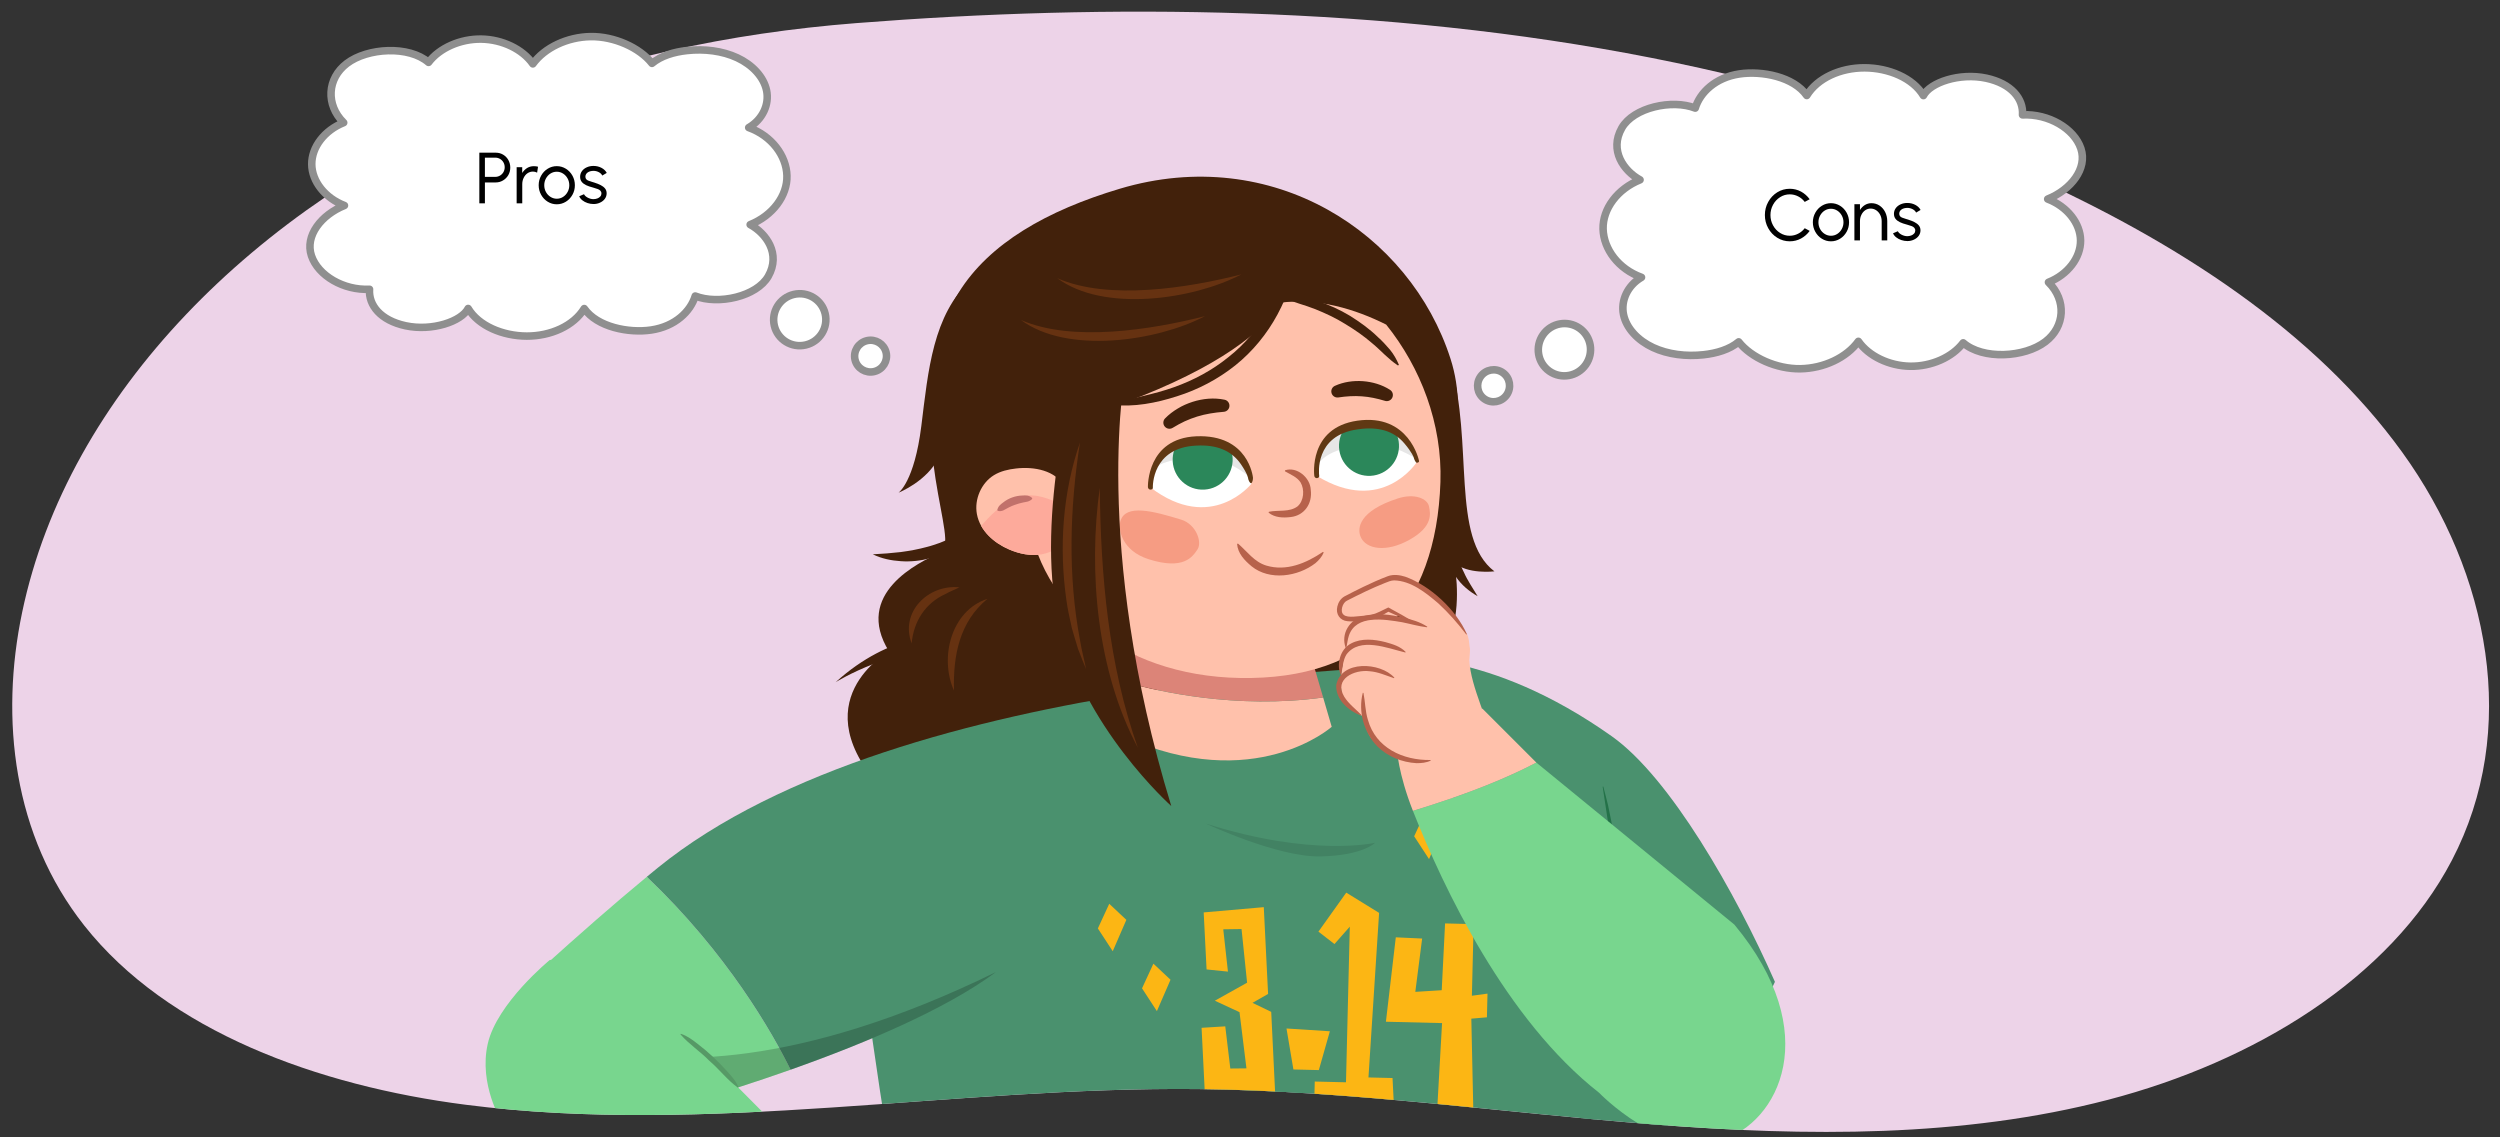 <?xml version="1.0" encoding="UTF-8"?>
<svg id="uuid-59b3f2d0-e579-439e-85bf-93dfd7ec9f96" data-name="Artwork" xmlns="http://www.w3.org/2000/svg" width="760" height="345.689" xmlns:xlink="http://www.w3.org/1999/xlink" viewBox="0 0 760 345.689">
  <rect x="0" y="0" width="760" height="345.689" fill="#333333" stroke="none"/>
  <defs>
    <clipPath id="uuid-2f51e837-058f-4e35-a491-08304d2d7bdb">
      <path d="M378.732,4.073c-39.942-1.339-79.831-.081-118.412,2.952-38.641,3.038-76.268,10.998-111.157,25.688C78.011,62.672,20.684,119.521,6.734,186.145-.066,218.625,3.993,253.968,25.594,281.338c25.378,32.156,71.042,48.741,115.984,54.507,73.631,9.447,148.43-5.585,222.884-4.766,46.365,.51,92.3,7.168,138.477,10.772,46.176,3.604,93.593,4.049,137.934-7.519,44.341-11.568,85.601-36.649,104.481-72.77,20.657-39.521,11.51-87.239-15.084-124.088-26.594-36.849-68.614-63.96-113.472-84.173C544.698,20.812,461.603,6.852,378.732,4.073Z" style="fill: none;"/>
    </clipPath>
    <clipPath id="uuid-db61ba30-a575-4153-80df-707950f7baba">
      <path d="M324.884,162.695c-1.586,3.161-4.827,5.222-8.186,5.816-3.359,.595-6.81-.137-9.929-1.477-4.576-1.966-8.85-5.669-9.794-10.748-.835-4.492,1.346-9.477,5.175-11.827,2.031-1.246,4.386-1.769,6.713-2.037,5.558-.64,11.998,.573,14.833,5.526l1.187,14.747Z" style="fill: none;"/>
    </clipPath>
    <clipPath id="uuid-8335c7c5-2c06-4cd9-a3fa-1e02ba608184">
      <path d="M380.389,147.117s-12.125,15.197-30.67,1.051c0,0-.413-12.897,13.989-13.813,14.583-.924,16.681,12.762,16.681,12.762Z" style="fill: #fff;"/>
    </clipPath>
    <clipPath id="uuid-ea7478f7-83ba-44fc-a3c7-2ecfc26b7732">
      <path d="M430.692,140.498s-10.52,16.347-30.406,4.156c0,0-1.719-12.789,12.513-15.16,14.415-2.401,17.892,11.004,17.892,11.004Z" style="fill: #fff;"/>
    </clipPath>
  </defs>
  <path d="M378.732,4.073c-39.942-1.339-79.831-.081-118.412,2.952-38.641,3.038-76.268,10.998-111.157,25.688C78.011,62.672,20.684,119.521,6.734,186.145-.066,218.625,3.993,253.968,25.594,281.338c25.378,32.156,71.042,48.741,115.984,54.507,73.631,9.447,148.43-5.585,222.884-4.766,46.365,.51,92.3,7.168,138.477,10.772,46.176,3.604,93.593,4.049,137.934-7.519,44.341-11.568,85.601-36.649,104.481-72.77,20.657-39.521,11.51-87.239-15.084-124.088-26.594-36.849-68.614-63.96-113.472-84.173C544.698,20.812,461.603,6.852,378.732,4.073Z" style="fill: #edd3e8;"/>
  <g style="clip-path: url(#uuid-2f51e837-058f-4e35-a491-08304d2d7bdb);">
    <g>
      <g>
        <path d="M287.565,97.187c-12.713,37.325,4.842,67.942-1.734,70.842-6.576,2.9-26.477,12.472-15.56,30.024,0,0-27.602,15.163-1.053,43.011,26.55,27.848,94.258-32.522,94.258-32.522l-75.911-111.355Z" style="fill: #42210b;"/>
        <path d="M260.935,283.746s6.786,56.515,14.612,93.502c0,0-10.344,41.697-11.331,74.451,0,0,149.324,26.19,255.544-7.518,.296-12.113-1.808-41.131-8.053-75.592-8.494-46.875-20.475-82.859-20.475-82.859,0,0,2.776-15.947-3.928-46.604" style="fill: #4a916e;"/>
      </g>
      <g>
        <path d="M254.028,207.395s18.315-11.5,37.817-10.12l-4.784-4.099s-16.127-1.146-33.033,14.219Z" style="fill: #42210b;"/>
        <path d="M295.283,84.902c-11.729,10.867-13.086,27.664-15.203,44.632-2.117,16.968-6.925,20.242-6.925,20.242,0,0,8.86-3.504,12.313-10.914,3.453-7.409,9.815-53.96,9.815-53.96" style="fill: #42210b;"/>
        <path d="M539.576,298.483c-11.994-27.211-31.884-62.099-49.543-74.621-37.977-26.929-65.805-23.623-65.805-23.623,0,0-22.497,48.182,23.538,110.218,17.088,23.027,21.998,18.534,34.513,31.206,36.869-16.092,50.961-29.172,57.297-43.18Z" style="fill: #4a916e;"/>
        <path d="M440.164,149.807c.116,2.935,.297,5.727,.596,8.48,.336,2.747,.804,5.426,1.489,8.034,.304,1.319,.764,2.579,1.179,3.865,.215,.639,.518,1.241,.751,1.878l.374,.948,.446,.915c1.099,2.523,2.676,4.771,4.201,7.32-2.528-1.445-4.91-3.398-6.593-5.888-1.783-2.417-3.091-5.216-3.813-8.134-.751-2.912-1.041-5.929-.81-8.888,.22-2.95,.845-5.888,2.181-8.53Z" style="fill: #42210b;"/>
        <path d="M440.935,110.459c7.134,24.202-.002,53.069,13.365,63.235,0,0-8.348,.997-12.227-2.721,0,0,2.193,10.802-.494,20.192-2.687,9.39-9.19,31.081,1.782,43.14,0,0-59.383-1.114-58.925-3.721,.457-2.607,2.385-37.355,2.385-37.355l39.615-74.12,14.499-8.649Z" style="fill: #42210b;"/>
        <g>
          <g>
            <path d="M196.626,266.551c-10.122,8.357-20.719,17.674-31.994,27.851l35.922,43.317s17.958-4.799,39.788-12.527c-5.616-11.358-19.27-35.381-43.715-58.641Z" style="fill: #78d68e;"/>
            <path d="M439.306,202.241s-164.945,1.093-239.396,61.613c-1.088,.884-2.185,1.789-3.284,2.697,24.445,23.26,38.1,47.282,43.715,58.641,.054-.019,.108-.038,.162-.057,23.499-8.328,51.439-20.042,66.298-32.822l78.691,44.603,94.118-44.594-40.304-90.08Z" style="fill: #4a916e;"/>
          </g>
          <g style="opacity: .2;">
            <path d="M302.767,295.501c-15.51,11.529-40.735,22.003-62.264,29.633-21.903,7.762-39.95,12.584-39.95,12.584l-15.267-18.409c17.315,3.888,56.075,6.24,117.48-23.808Z"/>
          </g>
        </g>
        <g>
          <polygon points="424.324 284.946 421.317 310.604 438.386 311.022 436.824 338.673 447.897 337.928 447.283 309.671 452.023 309.265 452.2 302.06 447.453 302.704 447.986 280.933 439.302 280.72 438.283 301.025 430.254 301.523 432.332 285.316 424.324 284.946" style="fill: #fcb614;"/>
          <polygon points="366.799 294.711 365.921 277.374 384.191 275.774 385.498 302.16 380.758 304.865 386.45 307.609 387.747 334.404 366.382 334.607 365.281 312.452 372.481 312.012 374.016 324.83 378.92 324.78 376.81 307.696 369.311 304.215 379.117 298.739 377.428 282.43 371.872 282.511 373.294 295.37 366.799 294.711" style="fill: #fcb614;"/>
          <polygon points="391.094 312.66 393.196 325.117 400.927 325.306 404.279 313.51 391.094 312.66" style="fill: #fcb614;"/>
          <polygon points="409.263 271.359 400.803 283.215 405.678 286.994 410.338 281.705 409.18 329.02 399.688 328.787 399.517 335.772 423.749 336.053 423.328 327.721 416.013 327.542 419.246 277.517 409.263 271.359" style="fill: #fcb614;"/>
        </g>
        <path d="M340.928,164.664s1.798,19.416,13.161,29.023c0,0-12.014-2.563-13.941-11.94-1.927-9.376,.78-17.083,.78-17.083Z" style="fill: #42210b;"/>
        <path d="M265.33,168.509c2.934-.145,5.724-.355,8.474-.681,2.744-.363,5.417-.859,8.019-1.57,1.316-.318,2.571-.79,3.853-1.218,.637-.221,1.235-.53,1.87-.77l.944-.383,.91-.455c2.511-1.124,4.744-2.724,7.277-4.274-1.42,2.543-3.348,4.944-5.821,6.652-2.399,1.808-5.184,3.144-8.095,3.895-2.904,.78-5.918,1.101-8.879,.9-2.952-.19-5.896-.786-8.551-2.095Z" style="fill: #42210b;"/>
        <polygon points="450.347 273.397 445.826 266.466 449.287 258.974 454.403 267.4 450.347 273.397" style="fill: #fcb614;"/>
        <polygon points="434.427 261.163 429.906 254.232 433.367 246.74 438.57 251.62 434.427 261.163" style="fill: #fcb614;"/>
        <polygon points="351.696 307.381 347.175 300.45 350.636 292.958 355.839 297.838 351.696 307.381" style="fill: #fcb614;"/>
        <polygon points="338.271 289.174 333.75 282.243 337.211 274.752 342.413 279.632 338.271 289.174" style="fill: #fcb614;"/>
        <path d="M196.823,302.83c-9.273-12.449-29.682-10.998-29.682-10.998,0,0-16.061,13.114-18.865,25.477-2.805,12.362,4.213,23.644,4.213,23.644,20.504,29.476,59.302,50.684,82.341,61.352,6.241-16.934,15.291-32.922,20.14-40.961l-58.146-58.514Z" style="fill: #78d68e;"/>
        <path d="M224.318,330.639c-3.29-2.37-5.622-5.565-8.68-8.162-2.803-2.877-6.134-4.969-8.785-8.04l.113-.164c1.986,.643,3.601,1.874,5.181,3.112,3.192,2.449,6.14,5.212,8.826,8.204,1.324,1.505,2.756,2.945,3.502,4.927l-.156,.123h0Z" style="fill: #569966;"/>
        <path d="M511.609,368.606c-3.312-13.614-6.123-28.021-9.584-41.586-3.485-13.835-7.266-27.633-11.573-41.228,1.882-15.565-.925-31.262-3.245-46.646l.196-.043c.512,1.892,.977,3.797,1.448,5.702,2.894,13.431,4.633,27.322,3.133,41.054,6.302,18.352,11.862,41.331,16.234,61.643,1.477,6.969,2.706,13.993,3.588,21.068l-.198,.036h0Z" style="fill: #247249;"/>
        <g>
          <path d="M527.229,281.062c27.355,32.826,13.677,60.181-4.103,65.652-17.781,5.471-37.012-14.523-37.012-14.523-28.266-22.142-47.24-62.08-56.585-85.687,17.26-5.27,29.219-10.296,37.519-14.681l60.181,49.239Z" style="fill: #78d68e;"/>
          <path d="M467.048,231.823c-8.301,4.385-20.259,9.411-37.519,14.681-4.494-11.352-4.881-18.784-4.881-18.784l11.409-3.704,14.579-8.606,16.413,16.413Z" style="fill: #ffc1ab;"/>
        </g>
        <g>
          <g>
            <g>
              <path d="M343.311,207.678l-1.671,16.241c39.77,17.89,63.202-2.968,63.202-2.968l-2.604-8.918c-26.594,3.696-50.662-2.019-58.927-4.354Z" style="fill: #ffc1ab;"/>
              <path d="M401.187,208.436l-4.233-14.465-52.703,4.558-.941,9.149c8.265,2.335,32.333,8.05,58.927,4.354l-1.05-3.597Z" style="fill: #dc8478;"/>
            </g>
            <path d="M440.968,109.104c-12.269-38.307-54.122-65.59-100.54-51.732-44.298,13.224-70.255,40.046-48.093,92.589,14.87,35.255,48.483,58.871,86.519,48.851,38.036-10.02,73.785-53.269,62.115-89.708Z" style="fill: #42210b;"/>
            <path d="M327.906,150.487s-6.943-7.023-15.928-7.463c-.238,2.919-.289,5.79-.117,8.568,1.973,31.843,28.588,53.862,65.084,54.514,39.17,.7,59.683-21.32,60.947-59.555,.586-17.723-5.989-34.8-16.493-47.874-9.237-4.64-20.921-8.312-33.292-6.724-28.314,3.637-55.929,24.424-60.201,58.534Z" style="fill: #ffc1ab;"/>
            <path d="M376.344,165.237c2.841,2.44,4.929,5.586,8.615,6.696,6.099,1.829,12.121-.71,17.214-4.158l.238,.181c-.538,1.294-1.461,2.341-2.499,3.23-5.331,4.14-13.951,5.422-19.443,.96-2.109-1.768-4.179-3.888-4.396-6.784l.271-.125h0Z" style="fill: #b7624b;"/>
            <path d="M375.599,74.637c-35.357,1.562-59.773,37.881-62.266,68.421,8.985,.44,15.928,7.463,15.928,7.463,4.272-34.109,31.887-54.897,60.201-58.534,12.371-1.589,24.055,2.084,33.292,6.724-12.127-15.095-29.492-24.854-47.155-24.073Z" style="fill: #42210b;"/>
            <path d="M390.666,94.223s-2.84-5.474-8.531-7.163c-.787-.233-1.427,.656-.95,1.335,1.21,1.72,2.808,4.512,3.123,7.592,.519,5.08,8.27,2.256,6.357-1.765Z" style="fill: #ffc1ab;"/>
            <g>
              <path d="M324.884,162.695c-1.586,3.161-4.827,5.222-8.186,5.816-3.359,.595-6.81-.137-9.929-1.477-4.576-1.966-8.85-5.669-9.794-10.748-.835-4.492,1.346-9.477,5.175-11.827,2.031-1.246,4.386-1.769,6.713-2.037,5.558-.64,11.998,.573,14.833,5.526l1.187,14.747Z" style="fill: #ffc1ab;"/>
              <g style="clip-path: url(#uuid-db61ba30-a575-4153-80df-707950f7baba);">
                <path d="M299.888,166.635c2.064,2.472,14.982,9.336,20.293,3.217,5.311-6.119,8.163-15.991,2.673-16.861-5.491-.87-13.157-9.038-27.707,10.876,1.406,5.112,2.983,3.699,2.983,3.699" style="fill: #fdaa9b;"/>
              </g>
              <path d="M303.176,155.026c.298-1.21,.975-1.662,1.862-2.335,1.598-1.271,3.724-1.997,5.758-2.057,1.006-.062,2.035-.139,2.979,.772l-.007,.292c-.953,.906-1.827,.845-2.703,1.049-.868,.188-1.704,.419-2.502,.711-1.249,.417-2.398,1.062-3.577,1.714-.453,.186-1.014,.324-1.679,.115l-.131-.261h0Z" style="fill: #c1716b;"/>
            </g>
            <path d="M393.308,79.819s6.022,22.715-57.399,44.733c-59.444,20.637-21.271-9.945-21.271-9.945l26.878-9.993,27.244-17.956,24.548-6.84Z" style="fill: #42210b;"/>
            <path d="M424.926,151.531c-11.679,3.783-12.445,8.948-11.285,11.683,1.591,3.751,7.752,4.863,14.891,.85,7.139-4.013,6.348-7.905,5.869-10.173-.478-2.268-4.297-4.038-9.476-2.361Z" style="fill: #f69c83;"/>
            <path d="M359.089,157.972c-8.603-2.637-16.846-4.811-18.467,.375-.759,2.428,.28,9.041,8.622,11.674,10.635,3.356,13.277-.755,14.789-2.993,1.512-2.238-.439-7.675-4.944-9.056Z" style="fill: #f69c83;"/>
            <path d="M329.261,150.521s1.028-9.655,2.626-17.937c1.599-8.282,4.371-13.096,4.371-13.096l-10.534,3.493,3.537,27.54Z" style="fill: #42210b;"/>
            <g>
              <path d="M405.804,117.296c2.649-1.208,5.634-1.622,8.54-1.419,2.905,.224,5.798,1.067,8.243,2.646,.862,.557,1.11,1.707,.553,2.57-.46,.712-1.325,1.005-2.098,.772l-.048-.015c-2.319-.702-4.627-1.205-6.987-1.366-2.359-.182-4.714-.02-7.112,.335l-.048,.007c-1.016,.15-1.96-.551-2.111-1.567-.124-.837,.334-1.628,1.067-1.963Z" style="fill: #42210b;"/>
              <path d="M354.183,127.194c1.14-1.175,2.459-2.172,3.87-3.01,1.402-.86,2.924-1.518,4.489-2.024,3.129-1,6.522-1.323,9.737-.646,1.005,.212,1.648,1.198,1.436,2.204-.174,.824-.869,1.405-1.667,1.47l-.046,.003c-2.777,.225-5.454,.639-8.056,1.438-1.3,.394-2.561,.901-3.809,1.456-1.237,.577-2.435,1.245-3.625,1.967l-.033,.02c-.876,.533-2.018,.254-2.551-.623-.448-.737-.32-1.664,.254-2.256Z" style="fill: #42210b;"/>
            </g>
            <path d="M385.734,155.581c2.959-.613,6.2,.212,8.707-1.637,1.98-1.707,2.214-5.154,.915-7.319-1.108-1.64-2.959-2.329-4.735-3.351l.013-.298c3.572-1.228,7.709,2.2,7.844,5.954,.538,4.111-1.906,7.793-6.127,8.255-2.364,.281-4.768,.188-6.696-1.318l.08-.287h0Z" style="fill: #b7624b;"/>
            <g>
              <g>
                <path d="M380.389,147.117s-12.125,15.197-30.67,1.051c0,0-.413-12.897,13.989-13.813,14.583-.924,16.681,12.762,16.681,12.762Z" style="fill: #fff;"/>
                <g style="clip-path: url(#uuid-8335c7c5-2c06-4cd9-a3fa-1e02ba608184);">
                  <path d="M384.952,140.598c-6.792-4.313-14.173-8.24-22.369-8.683-6.616-.358-13.625,1.865-18.099,6.905-2.888,3.254,1.899,8.049,4.798,4.784,3.513-3.957,11.717-4.665,16.864-4.263,6.703,.523,11.142,3.201,15.416,7.124,3.219,2.955,7.062-3.535,3.391-5.867Z" style="opacity: .1;"/>
                  <path d="M356.502,140.235c.274,5.031,4.573,8.885,9.605,8.607,5.029-.275,8.883-4.575,8.609-9.606-.278-5.029-4.575-8.884-9.605-8.607-5.033,.276-8.885,4.577-8.609,9.606Z" style="fill: #2b875a;"/>
                </g>
              </g>
              <path d="M380.316,146.876l.03-.004c.404-.05,.595-1.252,.557-1.661-.013-.141-1.338-13.245-17.241-12.578-15.067,.653-14.699,15.301-14.697,15.438,.017,.408,.366,.787,.774,.773,.406-.045,.739-.136,.725-.542-.016-.507-.244-12.102,13.006-12.829,.093-.004,.192,0,.287-.007,6.107-.334,10.636,1.514,13.462,5.63,2.113,3.08,2.213,4.318,2.214,4.349,.042,.396,.492,1.478,.882,1.43Z" style="fill: #603813;"/>
              <g>
                <path d="M430.692,140.498s-10.52,16.347-30.406,4.156c0,0-1.719-12.789,12.513-15.16,14.415-2.401,17.892,11.004,17.892,11.004Z" style="fill: #fff;"/>
                <g style="clip-path: url(#uuid-ea7478f7-83ba-44fc-a3c7-2ecfc26b7732);">
                  <path d="M436.408,134.915c-7.099-3.785-14.757-7.141-22.963-6.962-6.624,.145-13.444,2.893-17.523,8.257-2.633,3.463,2.504,7.882,5.147,4.407,3.203-4.212,11.291-5.313,16.454-5.303,6.723,.013,10.163,2.622,15.95,5.708,3.856,2.056,6.774-4.06,2.936-6.107Z" style="opacity: .1;"/>
                  <path d="M407.165,136.971c.785,4.975,5.455,8.373,10.43,7.586,4.978-.783,8.375-5.453,7.589-10.429-.786-4.977-5.453-8.374-10.43-7.588-4.978,.784-8.373,5.454-7.589,10.431Z" style="fill: #2b875a;"/>
                </g>
              </g>
              <path d="M430.726,140.678l.032-.004c.404-.05,.698-.197,.62-.596-.026-.139-3.008-14.468-18.766-12.188-14.921,2.179-13.086,16.66-13.065,16.797,.054,.405,.434,.721,.836,.665,.399-.083,.713-.274,.657-.677-.07-.503-1.513-12.285,11.627-14.141,.092-.013,.19-.027,.283-.041,6.059-.856,10.739,.478,13.973,4.289,2.415,2.846,2.847,4.277,2.849,4.307,.083,.391,.569,1.636,.955,1.589Z" style="fill: #603813;"/>
            </g>
          </g>
          <path d="M342.21,112.276s-10.517,53.012,13.858,132.753c0,0-27.22-24.201-34.381-56.42-7.161-32.22,5.659-76.696,5.659-76.696" style="fill: #42210b;"/>
          <path d="M390.158,90.126c3.664-.783,7.17,.339,10.527,1.424,3.376,1.126,6.641,2.611,9.695,4.452,3.019,1.887,5.94,3.967,8.483,6.46,1.334,1.176,2.525,2.499,3.684,3.84,1.123,1.372,2.012,2.946,2.721,4.599l-.276,.214c-3.041-1.999-5.184-4.584-7.83-6.749-2.562-2.228-5.362-4.159-8.257-5.901-2.871-1.795-5.954-3.227-9.096-4.492-3.17-1.274-6.427-1.965-9.676-3.5l.025-.349Z" style="fill: #42210b;"/>
          <path d="M393.55,76.336c.476,6.799-2.048,13.314-5.173,19.218-3.188,5.928-7.556,11.276-12.835,15.511-5.289,4.216-11.367,7.405-17.761,9.41-6.363,2.047-13.04,3.347-19.701,2.591l-.029-.397c6.411-1.71,12.735-2.78,18.794-4.944,6.036-2.136,11.724-5.195,16.647-9.202,4.993-3.929,9.103-8.906,12.326-14.398,1.607-2.755,2.925-5.676,4.066-8.667,1.162-2.987,2.227-6.021,3.271-9.154l.397,.034Z" style="fill: #42210b;"/>
          <path d="M366.316,96.107c-14.696,7.698-41.919,11.62-55.969,1.157,15.586,6.861,39.795,2.952,55.969-1.157h0Z" style="fill: #663211;"/>
          <path d="M377.379,83.411c-14.696,7.698-41.919,11.62-55.969,1.157,15.586,6.861,39.795,2.952,55.969-1.157h0Z" style="fill: #663211;"/>
          <path d="M277.139,195.586c-3.593-9.51,5-17.978,14.504-17.043-1.395,.746-2.9,1.267-4.242,2.036-6.139,2.815-9.633,8.298-10.262,15.007h0Z" style="fill: #663211;"/>
          <path d="M290.011,209.916c-4.467-9.887-.903-24.292,10.171-27.876-8.548,7.066-10.452,17.292-10.171,27.876h0Z" style="fill: #663211;"/>
          <path d="M328.305,134.537c-3.094,19.953-3.733,40.416,.057,60.299,.432,2.795,1.264,5.755,1.792,8.531-.819-1.927-1.681-4.137-2.434-6.112-.421-1.298-1.484-4.958-1.878-6.323-.596-2.772-1.328-5.812-1.676-8.642-2.246-15.907-1.128-32.536,4.138-47.753h0Z" style="fill: #663211;"/>
          <path d="M334.334,148.261c.273,26.719,2.612,53.666,11.554,79.013-12.307-23.094-15.146-53.33-11.554-79.013h0Z" style="fill: #663211;"/>
        </g>
        <g>
          <path d="M430.234,189.308c-5.051-1.579-11.366-2.749-13.886-2.097-6.748,1.745-7.061,5.646-7.335,9.033-.461,5.706-3.852,14.516,1.806,19.356,.991,.847,2.2,1.549,3.5,2.104,2.305,.984-2.411,6.558,11.126,12.751,4.961,2.313,29.402-1.368,27.855-6.839-2.074-7.334-7.602-18.607-6.496-25.565,.66-4.149-8.024-6.072-16.57-8.744Z" style="fill: #ffc1ab;"/>
          <path d="M408.326,183.317c4.129-2.121,9.235-5.738,13.8-7.382,5.183-1.867,9.178,1.438,12.215,4.318,4.401,4.173,8.328,7.573,11.561,12.365,1.04,1.542,1.523,9.319-.582,10.148-2.771,1.091-6.678-5.391-8.18-6.939-4.024-4.145-14.607-10.426-14.79-10.507-2.579,1.373-3.589,1.365-6.19,2.735-1.714,.903-6.573,.828-8.112-.586-1.495-1.027-1.925-3.02,.278-4.152Z" style="fill: #ffc1ab;"/>
          <path d="M427.22,198.364c-5.393-1.3-13.888-4.833-17.907,.62-1.071,1.728-1.146,3.904-1.564,6.158l-.2,.021c-1.31-3.24-.177-7.821,3.168-9.543,3.222-1.71,7.101-1.264,10.44-.422,2.196,.616,4.491,1.263,6.169,2.997l-.107,.17h0Z" style="fill: #b7624b;"/>
          <path d="M423.774,206.171c-2.542-.866-4.836-1.915-7.375-2.111-4.717-.602-10.971,2.367-7.759,7.729,1.335,2.187,3.455,3.715,5.251,5.588l-.106,.171c-3.721-1.373-7.759-4.786-7.572-9.216,1.336-7.743,13.474-7.067,17.672-2.327l-.112,.167h0Z" style="fill: #b7624b;"/>
          <path d="M414.49,210.63c.551,2.742,.516,5.531,1.357,8.206,2.381,8.543,10.659,12.341,19.035,12.205l.049,.195c-1.336,.639-2.838,.775-4.296,.769-4.398-.244-8.751-1.967-11.929-5.107-4.104-4.193-5.882-10.639-4.416-16.282l.2,.014h0Z" style="fill: #b7624b;"/>
          <path d="M409.097,196.955c-1.592-4.23,1.189-8.742,5.523-9.688,3.93-1.027,8.073-.427,11.924,.456,2.552,.613,5.112,1.3,7.35,2.787l-.072,.187c-2.632-.3-5.072-1.047-7.587-1.541-5.376-.887-13.985-2.401-16.175,4.086-.374,1.144-.502,2.381-.762,3.693l-.2,.019h0Z" style="fill: #b7624b;"/>
          <path d="M430.104,189.473c-2.815-1.132-5.571-2.349-8.298-3.622l.508-.018c-1.902,1.059-3.87,2.334-6.111,2.609-2.154,.068-4.336,.656-6.569,.405-2.262-.177-3.667-2.165-3.079-4.48,.27-1.209,.984-2.381,2.144-3.049,1.958-1.029,3.835-1.983,5.789-2.93,2.438-1.175,4.902-2.285,7.446-3.241,1.705-.62,3.614-.349,5.248,.168,7.657,2.746,15.483,10.057,18.752,17.478l-.175,.1c-2.6-3.42-5.391-6.587-8.5-9.456-3.793-3.241-8.28-6.867-13.439-6.996-1.021,.012-1.878,.441-2.814,.795-3.927,1.553-7.818,3.47-11.562,5.388-1.326,.618-2.148,3.315-.986,4.25,.615,.595,1.869,.658,3.064,.592,1.693-.176,3.593-.279,5.345-.541,1.811-.478,3.465-1.446,5.185-2.255,2.754,1.473,5.48,3.005,8.143,4.626l-.092,.179h0Z" style="fill: #b7624b;"/>
        </g>
        <path d="M366.496,250.341s21.884,10.277,34.876,10.013c12.992-.264,16.671-4.159,16.671-4.159,0,0-18.97,4.521-51.548-5.854Z" style="fill: #428263;"/>
      </g>
    </g>
  </g>
  <g id="uuid-cc0eeff5-9bc4-4cb1-b8be-26751a186c45" data-name="Think Bubble">
    <path d="M112.334,87.938c-.319,4.876,3.359,9.453,10.953,11.093,8.053,1.739,17.032-1.316,19.027-5.257,3.166,5.289,10.492,8.371,17.799,8.398s14.268-3.109,17.495-8.374c3.92,5.655,13.552,7.534,20.344,6.528,7.298-1.081,11.978-5.651,13.395-10.337,6.979,2.74,18.664,.212,22.211-6.008,3.894-6.829-.655-13.044-5.512-15.695,6.806-2.728,11.342-8.761,11.18-14.869s-4.681-12.135-11.626-14.629c4.263-2.489,6.298-7.064,5.446-11.241-.852-4.177-4.363-7.861-8.921-9.985-4.558-2.124-10.06-2.762-15.282-2.193-3.939,.429-7.898,1.593-10.645,3.9-3.797-4.823-11.524-8.244-18.627-8.139-7.103,.105-14.01,3.363-17.583,8.295-3.119-4.47-9.314-7.445-15.693-7.536-6.379-.091-12.702,2.706-16.016,7.084-5.915-5.156-18.54-4.475-24.857,.339-5.963,4.545-6.452,12.545-.941,17.982-5.831,2.31-9.758,7.427-9.71,12.648,.048,5.222,4.071,10.29,9.943,12.531-7.017,2.821-12.08,9.193-10.04,15.278s9.828,10.578,17.66,10.188Z" style="fill: #fff; stroke: #8f8f8f; stroke-linecap: round; stroke-linejoin: round; stroke-width: 2.29px;"/>
    <ellipse cx="243.124" cy="97.187" rx="7.936" ry="7.893" transform="translate(-15.846 58.597) rotate(-13.313)" style="fill: #fff; stroke: #8f8f8f; stroke-linecap: round; stroke-linejoin: round; stroke-width: 2.29px;"/>
    <ellipse cx="264.652" cy="108.258" rx="4.85" ry="4.824" transform="translate(-17.817 63.852) rotate(-13.313)" style="fill: #fff; stroke: #8f8f8f; stroke-linecap: round; stroke-linejoin: round; stroke-width: 2.29px;"/>
  </g>
  <g id="uuid-5c00bf9e-b4a2-44fb-9588-5c81db6937a4" data-name="Think Bubble">
    <path d="M614.843,34.922c.32-4.899-3.375-9.499-11.006-11.147-8.092-1.748-17.114,1.322-19.119,5.283-3.182-5.315-10.543-8.411-17.885-8.438-7.342-.027-14.337,3.124-17.58,8.415-3.939-5.682-13.618-7.571-20.442-6.56-7.334,1.086-12.036,5.678-13.46,10.388-7.013-2.754-18.755-.213-22.319,6.037-3.913,6.862,.658,13.107,5.539,15.771-6.839,2.742-11.397,8.804-11.235,14.941,.163,6.138,4.704,12.194,11.682,14.699-4.284,2.501-6.329,7.098-5.473,11.296,.856,4.197,4.384,7.899,8.964,10.034,4.581,2.135,10.109,2.776,15.356,2.203,3.958-.432,7.936-1.6,10.697-3.919,3.816,4.846,11.58,8.284,18.717,8.178,7.138-.106,14.078-3.38,17.669-8.336,3.134,4.492,9.359,7.482,15.769,7.573,6.41,.091,12.764-2.719,16.094-7.118,5.943,5.181,18.63,4.497,24.977-.341,5.992-4.567,6.483-12.606,.945-18.069,5.859-2.322,9.806-7.463,9.757-12.71-.049-5.247-4.09-10.34-9.992-12.591,7.051-2.835,12.139-9.237,10.089-15.352s-9.875-10.629-17.745-10.237Z" style="fill: #fff; stroke: #8f8f8f; stroke-linecap: round; stroke-linejoin: round; stroke-width: 2.301px;"/>
    <ellipse cx="475.585" cy="106.308" rx="7.974" ry="7.931" transform="translate(115.608 434.788) rotate(-54.981)" style="fill: #fff; stroke: #8f8f8f; stroke-linecap: round; stroke-linejoin: round; stroke-width: 2.301px;"/>
    <ellipse cx="454.054" cy="117.283" rx="4.873" ry="4.847" transform="translate(97.445 421.832) rotate(-54.981)" style="fill: #fff; stroke: #8f8f8f; stroke-linecap: round; stroke-linejoin: round; stroke-width: 2.301px;"/>
  </g>
  <g>
    <path d="M150.724,46.417c.803,0,1.551,.198,2.222,.594,.672,.407,1.211,.946,1.596,1.639,.385,.693,.583,1.463,.583,2.289,0,.836-.198,1.595-.594,2.288-.407,.693-.946,1.232-1.617,1.628-.672,.407-1.408,.605-2.189,.605h-3.312v6.359h-1.694v-15.402h5.006Zm-.144,7.349c1.023,0,1.947-.55,2.465-1.441,.253-.451,.385-.946,.385-1.485,0-1.089-.55-2.013-1.419-2.53-.44-.253-.913-.385-1.431-.385h-3.168v5.842h3.168Z"/>
    <path d="M163.286,52.479c-.407-.209-.825-.319-1.265-.319-1.232,0-2.267,.726-2.828,1.903-.286,.583-.429,1.232-.429,1.925v5.831h-1.705v-10.991h1.694v1.75c.836-1.309,2.057-2.058,3.498-2.058,.539,0,.969,.055,1.31,.165l-.275,1.793Z"/>
    <path d="M166.508,61.324c-.847-.517-1.507-1.221-2.002-2.112-.495-.88-.748-1.848-.748-2.894,0-1.056,.253-2.024,.748-2.915s1.155-1.595,2.002-2.112c.837-.517,1.75-.781,2.751-.781s1.914,.264,2.761,.781c.837,.517,1.508,1.221,2.003,2.112s.737,1.859,.737,2.915c0,1.045-.242,2.014-.737,2.894-.495,.891-1.166,1.595-2.003,2.112-.847,.517-1.76,.781-2.761,.781s-1.914-.264-2.751-.781Zm4.676-1.474c.583-.374,1.034-.88,1.375-1.507,.342-.627,.507-1.298,.507-2.024,0-.737-.165-1.419-.507-2.046-.341-.627-.803-1.133-1.386-1.507s-1.222-.561-1.914-.561c-.704,0-1.343,.187-1.926,.561s-1.034,.88-1.375,1.507c-.341,.627-.506,1.309-.506,2.046,0,.748,.176,1.43,.517,2.058,.342,.627,.814,1.122,1.397,1.485,.583,.363,1.21,.55,1.893,.55,.704,0,1.342-.187,1.925-.561Z"/>
    <path d="M177.036,60.895c-.451-.363-.771-.77-.957-1.232l1.463-.627c.319,.77,1.694,1.507,2.839,1.507,.847,0,1.661-.286,2.112-.814,.23-.264,.341-.572,.341-.924,0-.671-.473-1.089-1.078-1.32-.308-.121-.715-.253-1.232-.396l-.22-.066c-1.717-.451-2.816-.924-3.466-1.749-.318-.407-.483-.924-.483-1.529,0-1.309,.813-2.354,2.046-2.894,.616-.275,1.276-.407,1.991-.407,.892,0,1.705,.187,2.442,.572,.737,.385,1.276,.902,1.617,1.551l-1.364,.803c-.187-.418-.539-.759-1.056-1.034-.518-.264-1.046-.396-1.596-.396-1.375,0-2.476,.66-2.476,1.771,0,.627,.363,.99,.892,1.199,.264,.11,.638,.242,1.133,.385l.627,.187c1.585,.517,2.651,1.001,3.312,1.804,.33,.407,.495,.902,.495,1.474v.033c0,1.243-.803,2.266-2.024,2.816-.604,.286-1.265,.418-1.958,.418-1.243,0-2.508-.418-3.399-1.133Z"/>
  </g>
  <g>
    <path d="M540.296,72.284c-1.155-.715-2.079-1.684-2.75-2.904-.683-1.221-1.023-2.563-1.023-4.005s.341-2.783,1.023-4.004c.671-1.221,1.595-2.201,2.75-2.916,1.155-.715,2.42-1.067,3.796-1.067,1.221,0,2.354,.286,3.41,.847,1.045,.572,1.926,1.354,2.641,2.333l-1.508,.814c-.539-.715-1.199-1.276-2.002-1.683s-1.65-.616-2.541-.616c-1.067,0-2.058,.286-2.949,.858-.901,.572-1.617,1.342-2.134,2.299-.528,.968-.792,2.013-.792,3.135,0,1.133,.264,2.189,.792,3.146,.528,.968,1.243,1.738,2.146,2.299,.891,.561,1.87,.847,2.938,.847,.901,0,1.749-.209,2.552-.627,.804-.407,1.464-.968,1.991-1.661l1.508,.814c-.715,.979-1.596,1.76-2.641,2.321-1.056,.561-2.189,.847-3.41,.847-1.376,0-2.641-.363-3.796-1.078Z"/>
    <path d="M553.858,72.581c-.847-.517-1.507-1.221-2.002-2.112-.495-.88-.748-1.848-.748-2.894,0-1.056,.253-2.024,.748-2.915s1.155-1.595,2.002-2.112c.837-.517,1.75-.781,2.751-.781s1.914,.264,2.761,.781c.837,.517,1.508,1.221,2.003,2.112s.737,1.859,.737,2.915c0,1.045-.242,2.014-.737,2.894-.495,.891-1.166,1.595-2.003,2.112-.847,.517-1.76,.781-2.761,.781s-1.914-.264-2.751-.781Zm4.676-1.474c.583-.374,1.034-.88,1.375-1.507,.342-.627,.507-1.298,.507-2.024,0-.737-.165-1.419-.507-2.046-.341-.627-.803-1.133-1.386-1.507s-1.222-.561-1.914-.561c-.704,0-1.343,.187-1.926,.561s-1.034,.88-1.375,1.507c-.341,.627-.506,1.309-.506,2.046,0,.748,.176,1.43,.517,2.058,.342,.627,.814,1.122,1.397,1.485,.583,.363,1.21,.55,1.893,.55,.704,0,1.342-.187,1.925-.561Z"/>
    <path d="M572.032,73.076v-5.842c0-1.375-.639-2.619-1.661-3.312-.518-.341-1.078-.517-1.694-.517-1.222,0-2.256,.737-2.816,1.903-.286,.583-.43,1.232-.43,1.925v5.842h-1.693v-11.001h1.693v1.76c.837-1.309,2.058-2.068,3.477-2.068,.925,0,1.75,.242,2.486,.737,.727,.495,1.299,1.155,1.706,1.98,.406,.825,.615,1.727,.627,2.707v5.886h-1.694Z"/>
    <path d="M576.441,72.152c-.451-.363-.771-.77-.957-1.232l1.463-.627c.319,.77,1.694,1.507,2.839,1.507,.847,0,1.661-.286,2.112-.814,.23-.264,.341-.572,.341-.924,0-.671-.473-1.089-1.078-1.32-.308-.121-.715-.253-1.232-.396l-.22-.066c-1.717-.451-2.816-.924-3.466-1.749-.318-.407-.483-.924-.483-1.529,0-1.309,.813-2.354,2.046-2.894,.616-.275,1.276-.407,1.991-.407,.892,0,1.705,.187,2.442,.572,.737,.385,1.276,.902,1.617,1.551l-1.364,.803c-.187-.418-.539-.759-1.056-1.034-.518-.264-1.046-.396-1.596-.396-1.375,0-2.476,.66-2.476,1.771,0,.627,.363,.99,.892,1.199,.264,.11,.638,.242,1.133,.385l.627,.187c1.585,.517,2.651,1.001,3.312,1.804,.33,.407,.495,.902,.495,1.474v.033c0,1.243-.803,2.266-2.024,2.816-.604,.286-1.265,.418-1.958,.418-1.243,0-2.508-.418-3.399-1.133Z"/>
  </g>
</svg>